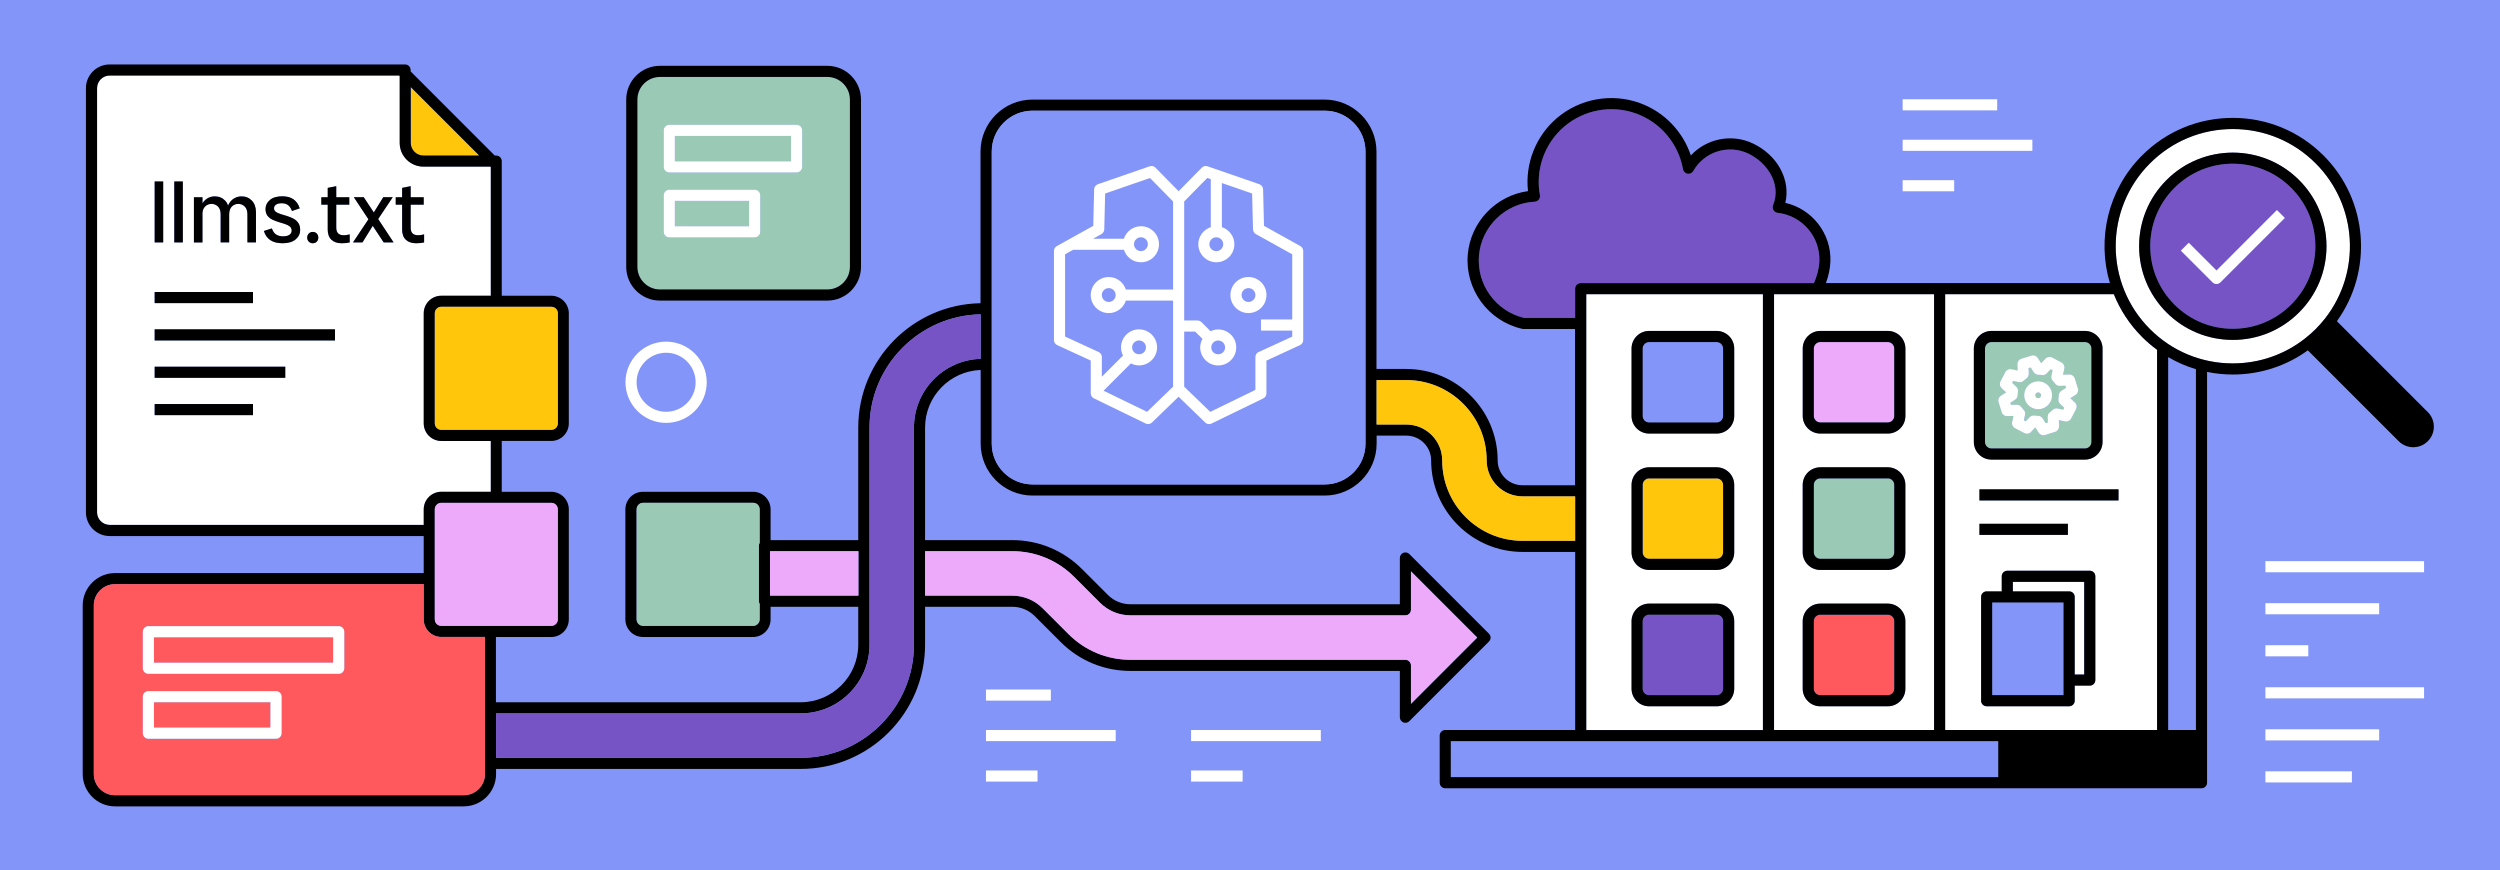 <?xml version="1.0" encoding="UTF-8"?>
<svg id="Layer_2" xmlns="http://www.w3.org/2000/svg" viewBox="0 0 675 235">
  <defs>
    <style>
      .cls-1 {
        fill: none;
      }

      .cls-2 {
        fill: #9ac9b5;
      }

      .cls-3 {
        fill: #7754c5;
      }

      .cls-4 {
        fill: #eeaafa;
      }

      .cls-5 {
        fill: #ff595e;
      }

      .cls-6 {
        fill: #fff;
      }

      .cls-7 {
        fill: #8395f8;
      }

      .cls-8 {
        fill: #ffc60b;
      }
    </style>
  </defs>
  <g id="Layer_3">
    <g>
      <rect class="cls-7" width="675" height="235"/>
      <g>
        <path class="cls-1" d="M585.41,197.1h7.49v-97.43c-2.62-.78-5.13-1.88-7.49-3.26v100.68Z"/>
        <path class="cls-1" d="M179.85,111.18c4.39,0,7.97-3.58,7.97-7.97s-3.57-7.97-7.97-7.97-7.97,3.58-7.97,7.97,3.57,7.97,7.97,7.97Z"/>
        <rect class="cls-2" x="182.21" y="54.23" width="20.05" height="6.86"/>
        <rect class="cls-2" x="182.21" y="36.7" width="31.37" height="6.86"/>
        <path class="cls-2" d="M178.19,78.16h45.17c3.37,0,6.11-2.74,6.11-6.11V26.88c0-3.37-2.74-6.11-6.11-6.11h-45.17c-3.37,0-6.11,2.74-6.11,6.11v45.17c0,3.37,2.74,6.11,6.11,6.11ZM179.21,35.2c0-.83.67-1.5,1.5-1.5h34.37c.83,0,1.5.67,1.5,1.5v9.86c0,.83-.67,1.5-1.5,1.5h-34.37c-.83,0-1.5-.67-1.5-1.5v-9.86ZM179.21,52.73c0-.83.67-1.5,1.5-1.5h23.05c.83,0,1.5.67,1.5,1.5v9.86c0,.83-.67,1.5-1.5,1.5h-23.05c-.83,0-1.5-.67-1.5-1.5v-9.86Z"/>
        <path d="M178.19,81.16h45.17c5.02,0,9.11-4.08,9.11-9.11V26.88c0-5.02-4.08-9.11-9.11-9.11h-45.17c-5.02,0-9.11,4.08-9.11,9.11v45.17c0,5.02,4.08,9.11,9.11,9.11ZM172.09,26.88c0-3.37,2.74-6.11,6.11-6.11h45.17c3.37,0,6.11,2.74,6.11,6.11v45.17c0,3.37-2.74,6.11-6.11,6.11h-45.17c-3.37,0-6.11-2.74-6.11-6.11V26.88Z"/>
        <path class="cls-3" d="M411.53,85.84h13.76v-7.9c0-.83.67-1.5,1.5-1.5h62.97c.86-1.96,1.4-4.01,1.47-5.93.25-6.6-4.7-12.33-11.27-13.04-.47-.05-.88-.32-1.12-.72-.24-.4-.28-.89-.11-1.33,2.34-5.86-1.68-11.56-6.66-13.94-5.4-2.58-11.94-.53-14.88,4.69-.31.55-.94.85-1.56.74-.62-.11-1.11-.59-1.22-1.22-1.22-6.9-6.08-12.67-12.68-15.05-6.6-2.38-14.02-1.03-19.36,3.51-5.35,4.54-7.87,11.64-6.59,18.54.08.43-.03.86-.3,1.2-.27.34-.67.55-1.1.57-7.91.39-14.38,6.64-15.06,14.53-.67,7.84,4.57,15.05,12.21,16.85Z"/>
        <path class="cls-6" d="M543.46,159.67h15.2c.83,0,1.5.67,1.5,1.5v20.95h2.57v-25.02h-19.27v2.57Z"/>
        <path class="cls-6" d="M525.2,197.1h57.22v-102.65c-1.42-1.04-2.78-2.2-4.05-3.47-3.4-3.4-5.94-7.34-7.63-11.54h-45.54v117.67ZM565.74,183.62c0,.83-.67,1.5-1.5,1.5h-4.07v4.07c0,.83-.67,1.5-1.5,1.5h-22.27c-.83,0-1.5-.67-1.5-1.5v-28.02c0-.83.67-1.5,1.5-1.5h4.07v-4.07c0-.83.67-1.5,1.5-1.5h22.27c.83,0,1.5.67,1.5,1.5v28.02ZM534.45,144.42v-3h23.88v3h-23.88ZM571.99,135.12h-37.55v-3h37.55v3ZM537.69,89.35h25.24c2.62,0,4.75,2.13,4.75,4.75v25.24c0,2.62-2.13,4.75-4.75,4.75h-25.24c-2.62,0-4.75-2.13-4.75-4.75v-25.24c0-2.62,2.13-4.75,4.75-4.75Z"/>
        <path class="cls-6" d="M475.99,79.44h-47.7v117.67h47.7v-117.67ZM468.24,185.94c0,2.62-2.13,4.75-4.75,4.75h-18.22c-2.62,0-4.75-2.13-4.75-4.75v-18.22c0-2.62,2.13-4.75,4.75-4.75h18.22c2.62,0,4.75,2.13,4.75,4.75v18.22ZM468.24,149.13c0,2.62-2.13,4.75-4.75,4.75h-18.22c-2.62,0-4.75-2.13-4.75-4.75v-18.22c0-2.62,2.13-4.75,4.75-4.75h18.22c2.62,0,4.75,2.13,4.75,4.75v18.22ZM468.24,112.32c0,2.62-2.13,4.75-4.75,4.75h-18.22c-2.62,0-4.75-2.13-4.75-4.75v-18.21c0-2.62,2.13-4.75,4.75-4.75h18.22c2.62,0,4.75,2.13,4.75,4.75v18.21Z"/>
        <path class="cls-6" d="M478.99,79.44v117.67h43.21v-117.67h-43.21ZM514.45,185.94c0,2.62-2.13,4.75-4.75,4.75h-18.22c-2.62,0-4.75-2.13-4.75-4.75v-18.22c0-2.62,2.13-4.75,4.75-4.75h18.22c2.62,0,4.75,2.13,4.75,4.75v18.22ZM514.45,149.13c0,2.62-2.13,4.75-4.75,4.75h-18.22c-2.62,0-4.75-2.13-4.75-4.75v-18.22c0-2.62,2.13-4.75,4.75-4.75h18.22c2.62,0,4.75,2.13,4.75,4.75v18.22ZM514.45,94.1v18.21c0,2.62-2.13,4.75-4.75,4.75h-18.22c-2.62,0-4.75-2.13-4.75-4.75v-18.21c0-2.62,2.13-4.75,4.75-4.75h18.22c2.62,0,4.75,2.13,4.75,4.75Z"/>
        <polygon class="cls-7" points="426.79 200.1 391.71 200.1 391.71 209.83 539.53 209.83 539.53 200.1 426.79 200.1"/>
        <rect class="cls-7" x="443.53" y="92.35" width="21.71" height="21.71" rx="1.75" ry="1.75"/>
        <path d="M463.49,89.35h-18.22c-2.62,0-4.75,2.13-4.75,4.75v18.21c0,2.62,2.13,4.75,4.75,4.75h18.22c2.62,0,4.75-2.13,4.75-4.75v-18.21c0-2.62-2.13-4.75-4.75-4.75ZM465.24,112.32c0,.96-.78,1.75-1.75,1.75h-18.22c-.96,0-1.75-.78-1.75-1.75v-18.21c0-.96.78-1.75,1.75-1.75h18.22c.96,0,1.75.78,1.75,1.75v18.21Z"/>
        <path class="cls-8" d="M445.28,129.17h18.22c.96,0,1.75.78,1.75,1.75v18.22c0,.96-.78,1.75-1.75,1.75h-18.22c-.96,0-1.75-.78-1.75-1.75v-18.22c0-.96.78-1.75,1.75-1.75Z"/>
        <path d="M463.49,126.17h-18.22c-2.62,0-4.75,2.13-4.75,4.75v18.22c0,2.62,2.13,4.75,4.75,4.75h18.22c2.62,0,4.75-2.13,4.75-4.75v-18.22c0-2.62-2.13-4.75-4.75-4.75ZM465.24,149.13c0,.96-.78,1.75-1.75,1.75h-18.22c-.96,0-1.75-.78-1.75-1.75v-18.22c0-.96.78-1.75,1.75-1.75h18.22c.96,0,1.75.78,1.75,1.75v18.22Z"/>
        <rect class="cls-3" x="443.53" y="165.98" width="21.71" height="21.71" rx="1.75" ry="1.75"/>
        <path d="M463.49,162.98h-18.22c-2.62,0-4.75,2.13-4.75,4.75v18.22c0,2.62,2.13,4.75,4.75,4.75h18.22c2.62,0,4.75-2.13,4.75-4.75v-18.22c0-2.62-2.13-4.75-4.75-4.75ZM465.24,185.94c0,.96-.78,1.75-1.75,1.75h-18.22c-.96,0-1.75-.78-1.75-1.75v-18.22c0-.96.78-1.75,1.75-1.75h18.22c.96,0,1.75.78,1.75,1.75v18.22Z"/>
        <rect class="cls-4" x="489.74" y="92.35" width="21.71" height="21.71" rx="1.75" ry="1.75"/>
        <path d="M486.74,94.1v18.21c0,2.62,2.13,4.75,4.75,4.75h18.22c2.62,0,4.75-2.13,4.75-4.75v-18.21c0-2.62-2.13-4.75-4.75-4.75h-18.22c-2.62,0-4.75,2.13-4.75,4.75ZM511.45,94.1v18.21c0,.96-.78,1.75-1.75,1.75h-18.22c-.96,0-1.75-.78-1.75-1.75v-18.21c0-.96.78-1.75,1.75-1.75h18.22c.96,0,1.75.78,1.75,1.75Z"/>
        <path class="cls-2" d="M491.49,129.17h18.22c.96,0,1.75.78,1.75,1.75v18.22c0,.96-.78,1.75-1.75,1.75h-18.22c-.96,0-1.75-.78-1.75-1.75v-18.22c0-.96.78-1.75,1.75-1.75Z"/>
        <path d="M509.7,126.17h-18.22c-2.62,0-4.75,2.13-4.75,4.75v18.22c0,2.62,2.13,4.75,4.75,4.75h18.22c2.62,0,4.75-2.13,4.75-4.75v-18.22c0-2.62-2.13-4.75-4.75-4.75ZM511.45,149.13c0,.96-.78,1.75-1.75,1.75h-18.22c-.96,0-1.75-.78-1.75-1.75v-18.22c0-.96.78-1.75,1.75-1.75h18.22c.96,0,1.75.78,1.75,1.75v18.22Z"/>
        <rect class="cls-5" x="489.74" y="165.98" width="21.71" height="21.71" rx="1.75" ry="1.75"/>
        <path d="M509.7,162.98h-18.22c-2.62,0-4.75,2.13-4.75,4.75v18.22c0,2.62,2.13,4.75,4.75,4.75h18.22c2.62,0,4.75-2.13,4.75-4.75v-18.22c0-2.62-2.13-4.75-4.75-4.75ZM511.45,185.94c0,.96-.78,1.75-1.75,1.75h-18.22c-.96,0-1.75-.78-1.75-1.75v-18.22c0-.96.78-1.75,1.75-1.75h18.22c.96,0,1.75.78,1.75,1.75v18.22Z"/>
        <path class="cls-2" d="M544.5,109.27c.53-.03.99.22,1.28.64.18.25.38.49.59.71.35.36.5.88.4,1.37l-.32,1.49.52.27,1.04-1.11c.29-.3.68-.47,1.09-.47.09,0,.17,0,.26.02.3.05.6.08.92.08.51,0,.98.26,1.25.69l.83,1.29.56-.17-.05-1.53c-.02-.5.22-.98.64-1.27.26-.18.5-.38.71-.59.36-.35.87-.5,1.37-.4l1.49.32.27-.52-1.11-1.04c-.37-.35-.54-.86-.45-1.35.05-.3.08-.61.08-.92,0-.51.26-.98.69-1.25l1.29-.83-.17-.56-1.53.05c-.52.03-.99-.22-1.28-.64-.18-.25-.38-.49-.59-.71-.35-.36-.5-.88-.4-1.37l.32-1.49-.52-.27-1.05,1.11c-.35.37-.85.53-1.35.45-.3-.05-.61-.08-.91-.08-.51,0-.98-.26-1.25-.69l-.83-1.29-.56.17.05,1.53c.02.5-.22.98-.64,1.27-.26.18-.5.38-.71.59-.36.35-.87.51-1.37.4l-1.49-.32-.27.52,1.11,1.04c.37.35.54.86.45,1.35-.05.3-.08.6-.08.92,0,.5-.26.98-.69,1.25l-1.29.83.17.56,1.53-.05ZM550.31,102.95c.08,0,.16,0,.24,0,2.08.13,3.66,1.92,3.53,4-.12,2-1.78,3.54-3.76,3.54-.08,0-.16,0-.23,0-2.08-.13-3.66-1.92-3.53-4,.12-2,1.78-3.54,3.76-3.54Z"/>
        <path class="cls-2" d="M537.69,121.09h25.24c.96,0,1.75-.78,1.75-1.75v-25.24c0-.96-.78-1.75-1.75-1.75h-25.24c-.96,0-1.75.78-1.75,1.75v25.24c0,.96.78,1.75,1.75,1.75ZM540.21,106.86l1.43-.92-1.24-1.16c-.49-.46-.61-1.19-.3-1.79l1.33-2.54c.31-.6.99-.91,1.65-.77l1.66.36-.05-1.7c-.02-.67.41-1.28,1.05-1.48l2.73-.85c.64-.2,1.34.06,1.71.62l.92,1.43,1.16-1.24c.46-.49,1.19-.62,1.79-.3l2.54,1.33c.6.31.91.99.77,1.65l-.36,1.66,1.7-.05c.68-.04,1.28.41,1.48,1.05l.85,2.73c.2.64-.05,1.34-.62,1.71l-1.43.92,1.24,1.16c.49.46.61,1.19.3,1.79l-1.33,2.54c-.31.6-.98.92-1.65.77l-1.66-.36.05,1.7c.02.67-.41,1.28-1.05,1.48l-2.73.85c-.15.05-.3.07-.45.07-.5,0-.98-.25-1.26-.69l-.92-1.43-1.16,1.24c-.46.49-1.2.62-1.79.3l-2.54-1.33c-.6-.31-.91-.99-.77-1.65l.36-1.66-1.7.05c-.66.05-1.28-.41-1.48-1.05l-.85-2.73c-.2-.64.05-1.34.62-1.71Z"/>
        <path class="cls-2" d="M550.27,107.49h.05c.41,0,.74-.32.77-.72.02-.26-.1-.45-.19-.56s-.27-.24-.53-.26h-.05c-.4,0-.74.32-.77.72-.02.26.1.45.19.56.1.11.27.24.53.26Z"/>
        <path d="M537.69,124.09h25.24c2.62,0,4.75-2.13,4.75-4.75v-25.24c0-2.62-2.13-4.75-4.75-4.75h-25.24c-2.62,0-4.75,2.13-4.75,4.75v25.24c0,2.62,2.13,4.75,4.75,4.75ZM535.95,94.1c0-.96.78-1.75,1.75-1.75h25.24c.96,0,1.75.78,1.75,1.75v25.24c0,.96-.78,1.75-1.75,1.75h-25.24c-.96,0-1.75-.78-1.75-1.75v-25.24Z"/>
        <polygon class="cls-7" points="557.16 183.62 557.16 162.67 541.96 162.67 537.89 162.67 537.89 187.69 557.16 187.69 557.16 183.62"/>
        <path d="M564.24,154.1h-22.27c-.83,0-1.5.67-1.5,1.5v4.07h-4.07c-.83,0-1.5.67-1.5,1.5v28.02c0,.83.67,1.5,1.5,1.5h22.27c.83,0,1.5-.67,1.5-1.5v-4.07h4.07c.83,0,1.5-.67,1.5-1.5v-28.02c0-.83-.67-1.5-1.5-1.5ZM537.89,162.67h19.27v25.02h-19.27v-25.02ZM562.74,182.12h-2.57v-20.95c0-.83-.67-1.5-1.5-1.5h-15.2v-2.57h19.27v25.02Z"/>
        <path class="cls-6" d="M540.45,111.3c.2.64.82,1.1,1.48,1.05l1.7-.05-.36,1.66c-.14.66.17,1.33.77,1.65l2.54,1.33c.6.32,1.33.19,1.79-.3l1.16-1.24.92,1.43c.28.44.76.69,1.26.69.15,0,.3-.02.45-.07l2.73-.85c.64-.2,1.07-.81,1.05-1.48l-.05-1.7,1.66.36c.66.15,1.33-.17,1.65-.77l1.33-2.54c.31-.6.19-1.33-.3-1.79l-1.24-1.16,1.43-.92c.57-.37.82-1.06.62-1.71l-.85-2.73c-.2-.64-.8-1.09-1.48-1.05l-1.7.05.36-1.66c.14-.66-.17-1.33-.77-1.65l-2.54-1.33c-.6-.31-1.33-.19-1.79.3l-1.16,1.24-.92-1.43c-.36-.56-1.06-.82-1.71-.62l-2.73.85c-.64.2-1.07.81-1.05,1.48l.05,1.7-1.66-.36c-.66-.14-1.33.17-1.65.77l-1.33,2.54c-.31.6-.19,1.33.3,1.79l1.24,1.16-1.43.92c-.57.37-.82,1.06-.62,1.71l.85,2.73ZM544.08,107.93c.43-.27.68-.74.69-1.25,0-.31.03-.62.08-.92.09-.5-.08-1.01-.45-1.35l-1.11-1.04.27-.52,1.49.32c.5.11,1.01-.04,1.37-.4.22-.21.46-.41.71-.59.41-.29.65-.77.64-1.27l-.05-1.53.56-.17.83,1.29c.27.43.75.68,1.25.69.31,0,.61.03.91.08.5.08,1.01-.08,1.35-.45l1.05-1.11.52.27-.32,1.49c-.11.49.04,1.01.4,1.37.21.22.41.46.59.71.29.42.76.67,1.28.64l1.53-.05.17.56-1.29.83c-.43.27-.68.75-.69,1.25,0,.31-.03.62-.08.92-.09.5.08,1.01.45,1.35l1.11,1.04-.27.52-1.49-.32c-.49-.11-1.01.04-1.37.4-.21.21-.45.41-.71.59-.41.29-.65.77-.64,1.27l.05,1.53-.56.17-.83-1.29c-.27-.42-.74-.68-1.25-.69-.31,0-.62-.03-.92-.08-.09-.01-.17-.02-.26-.02-.41,0-.81.17-1.09.47l-1.04,1.11-.52-.27.32-1.49c.11-.49-.04-1.01-.4-1.37-.21-.22-.41-.46-.59-.71-.29-.41-.75-.67-1.28-.64l-1.53.05-.17-.56,1.29-.83Z"/>
        <path class="cls-6" d="M550.08,110.49c.08,0,.16,0,.23,0,1.98,0,3.64-1.54,3.76-3.54.13-2.08-1.46-3.87-3.53-4-.08,0-.16,0-.24,0-1.98,0-3.64,1.54-3.76,3.54-.13,2.08,1.46,3.87,3.53,4ZM550.31,105.95h.05c.26.02.43.15.53.26s.21.3.19.56c-.02.41-.36.72-.77.72h-.05c-.26-.02-.43-.15-.53-.26-.1-.11-.21-.3-.19-.56.02-.41.36-.72.77-.72Z"/>
        <rect x="534.45" y="132.12" width="37.55" height="3"/>
        <rect x="534.45" y="141.42" width="23.88" height="3"/>
        <path class="cls-8" d="M129.39,41.99l-18.48-18.48v15.07c0,1.88,1.53,3.41,3.41,3.41h15.07Z"/>
        <path class="cls-6" d="M114.4,141.72v-4.2c0-2.62,2.13-4.75,4.75-4.75h13.36v-13.72h-13.36c-2.62,0-4.75-2.13-4.75-4.75v-29.71c0-2.62,2.13-4.75,4.75-4.75h13.36v-34.74l-.12-.12h-18.07c-3.53,0-6.41-2.87-6.41-6.41v-18.07l-.12-.12H29.61c-1.88,0-3.41,1.53-3.41,3.41v114.51c0,1.88,1.53,3.41,3.41,3.41h84.79ZM106.84,53.25h1.73v-2.53l2.3-.46v2.99h3.52v2h-3.52v6.21c0,.71.17,1.22.51,1.55.34.33.83.5,1.47.5.31,0,.59-.02.86-.07.27-.04.53-.1.79-.16v2.16c-.32.08-.65.13-.98.17-.33.04-.72.06-1.16.06-1.2,0-2.13-.32-2.8-.96-.67-.64-1-1.58-1-2.84v-6.63h-1.73v-2ZM95.54,53.25h2.67l2.72,4.12,2.55-4.12h2.55l-3.93,5.89,4.16,6.31h-2.67l-2.96-4.48-2.77,4.48h-2.55l4.17-6.24-3.94-5.96ZM86.75,53.25h1.73v-2.53l2.3-.46v2.99h3.52v2h-3.52v6.21c0,.71.17,1.22.51,1.55.34.33.83.5,1.47.5.31,0,.59-.02.86-.07.27-.04.53-.1.79-.16v2.16c-.32.08-.65.13-.98.17-.33.04-.72.06-1.16.06-1.2,0-2.13-.32-2.8-.96-.67-.64-1-1.58-1-2.84v-6.63h-1.73v-2ZM83.38,63.06c.28-.29.64-.44,1.07-.44s.81.15,1.08.44c.28.29.41.66.41,1.1s-.14.79-.41,1.08c-.28.29-.64.44-1.08.44s-.79-.15-1.07-.44c-.28-.29-.43-.65-.43-1.08s.14-.81.43-1.1ZM78.26,61.16c-.34-.27-.78-.49-1.31-.67-.54-.18-1.11-.35-1.71-.53-.61-.18-1.18-.4-1.71-.66-.54-.26-.97-.62-1.31-1.07-.34-.45-.51-1.05-.51-1.78,0-.95.39-1.76,1.17-2.43.78-.67,1.9-1,3.36-1,1.26,0,2.27.28,3.04.83.77.55,1.32,1.36,1.66,2.42l-2.09.71c-.28-.75-.64-1.29-1.09-1.61-.45-.32-1.02-.48-1.69-.48s-1.17.13-1.53.38c-.36.25-.54.58-.54.98s.17.74.51.98c.34.24.77.44,1.31.6.54.16,1.11.33,1.71.52.61.18,1.18.42,1.71.7.54.28.97.67,1.31,1.16.34.49.51,1.13.51,1.91,0,1-.41,1.84-1.23,2.53-.82.69-1.99,1.04-3.51,1.04-1.38,0-2.49-.28-3.31-.84-.83-.56-1.41-1.38-1.75-2.47l2.16-.69c.26.77.64,1.32,1.15,1.65.51.33,1.14.49,1.91.49.69,0,1.25-.13,1.67-.4.42-.27.63-.65.63-1.14s-.17-.85-.51-1.12ZM52.35,53.25h2.3v1.65c.33-.54.75-.98,1.25-1.3.62-.39,1.32-.59,2.08-.59,1.14,0,2.07.39,2.8,1.16.35.37.61.81.79,1.31.03-.07.05-.14.08-.2.36-.73.85-1.29,1.47-1.68.62-.39,1.32-.59,2.08-.59,1.14,0,2.07.39,2.8,1.16.73.78,1.09,1.83,1.09,3.16v8.1h-2.3v-7.57c0-.94-.24-1.64-.73-2.12-.48-.47-1.06-.71-1.74-.71s-1.25.24-1.74.71c-.48.48-.72,1.18-.72,2.12v7.57h-2.3v-7.57c0-.94-.24-1.64-.72-2.12-.48-.47-1.06-.71-1.74-.71s-1.25.24-1.74.71c-.48.48-.73,1.18-.73,2.12v7.57h-2.3v-12.2ZM47.06,49h2.3v16.45h-2.3v-16.45ZM41.76,49h2.3v16.45h-2.3v-16.45ZM41.76,78.84h26.55v3h-26.55v-3ZM41.76,88.92h48.69v3h-48.69v-3ZM41.76,99.01h35.26v3h-35.26v-3ZM41.76,109.09h26.55v3h-26.55v-3Z"/>
        <rect x="41.76" y="49" width="2.3" height="16.45"/>
        <rect x="47.06" y="49" width="2.3" height="16.45"/>
        <path d="M54.65,57.88c0-.94.24-1.64.73-2.12.48-.47,1.06-.71,1.74-.71s1.25.24,1.74.71c.48.48.72,1.18.72,2.12v7.57h2.3v-7.57c0-.94.24-1.64.72-2.12.48-.47,1.06-.71,1.74-.71s1.25.24,1.74.71c.48.48.73,1.18.73,2.12v7.57h2.3v-8.1c0-1.33-.36-2.39-1.09-3.16-.73-.77-1.66-1.16-2.8-1.16-.77,0-1.46.2-2.08.59-.62.39-1.11.95-1.47,1.68-.03.07-.06.14-.08.2-.18-.5-.44-.94-.79-1.31-.73-.77-1.66-1.16-2.8-1.16-.77,0-1.46.2-2.08.59-.51.32-.92.75-1.25,1.3v-1.65h-2.3v12.2h2.3v-7.57Z"/>
        <path d="M78.13,63.41c-.42.27-.98.4-1.67.4-.77,0-1.4-.16-1.91-.49-.51-.33-.89-.88-1.15-1.65l-2.16.69c.34,1.09.92,1.91,1.75,2.47.83.56,1.93.84,3.31.84,1.52,0,2.69-.34,3.51-1.04.82-.69,1.23-1.53,1.23-2.53,0-.78-.17-1.42-.51-1.91-.34-.49-.77-.88-1.31-1.16-.54-.28-1.11-.52-1.71-.7-.61-.18-1.18-.36-1.71-.52-.54-.16-.97-.36-1.31-.6-.34-.24-.51-.56-.51-.98s.18-.72.54-.98c.36-.25.87-.38,1.53-.38s1.24.16,1.69.48c.45.32.82.86,1.09,1.61l2.09-.71c-.34-1.06-.89-1.86-1.66-2.42-.77-.55-1.78-.83-3.04-.83-1.46,0-2.58.33-3.36,1-.78.67-1.17,1.48-1.17,2.43,0,.74.17,1.33.51,1.78.34.45.77.81,1.31,1.07.54.26,1.11.48,1.71.66.61.18,1.18.35,1.71.53.54.18.97.4,1.31.67.34.27.51.64.51,1.12s-.21.87-.63,1.14Z"/>
        <path d="M84.45,65.68c.44,0,.81-.15,1.08-.44.28-.29.41-.65.41-1.08s-.14-.81-.41-1.1c-.28-.29-.64-.44-1.08-.44s-.79.15-1.07.44c-.28.29-.43.66-.43,1.1s.14.79.43,1.08c.28.29.64.44,1.07.44Z"/>
        <path d="M88.48,61.88c0,1.26.33,2.21,1,2.84.67.64,1.6.96,2.8.96.44,0,.83-.02,1.16-.06.33-.04.66-.1.98-.17v-2.16c-.26.06-.53.12-.79.16-.27.05-.56.07-.86.07-.64,0-1.14-.17-1.47-.5-.34-.33-.51-.85-.51-1.55v-6.21h3.52v-2h-3.52v-2.99l-2.3.46v2.53h-1.73v2h1.73v6.63Z"/>
        <polygon points="97.87 65.45 100.64 60.97 103.6 65.45 106.27 65.45 102.1 59.14 106.04 53.25 103.48 53.25 100.93 57.37 98.21 53.25 95.54 53.25 99.48 59.21 95.31 65.45 97.87 65.45"/>
        <path d="M108.57,61.88c0,1.26.33,2.21,1,2.84.67.64,1.6.96,2.8.96.44,0,.83-.02,1.16-.06.33-.04.66-.1.98-.17v-2.16c-.26.06-.53.12-.79.16-.27.05-.56.07-.86.07-.64,0-1.14-.17-1.47-.5-.34-.33-.51-.85-.51-1.55v-6.21h3.52v-2h-3.52v-2.99l-2.3.46v2.53h-1.73v2h1.73v6.63Z"/>
        <rect x="41.76" y="88.92" width="48.69" height="3"/>
        <rect x="41.76" y="78.84" width="26.55" height="3"/>
        <rect x="41.76" y="109.09" width="26.55" height="3"/>
        <rect x="41.76" y="99.01" width="35.26" height="3"/>
        <path class="cls-6" d="M602.86,98.12c7.14,0,13.91-2.35,19.44-6.68,0,0,.01-.01.02-.02.52-.41,1.01-.81,1.48-1.22.02-.02.05-.04.07-.06.48-.42.93-.84,1.37-1.28.44-.44.86-.89,1.28-1.37.03-.03.05-.06.08-.09.4-.46.8-.94,1.2-1.44,9.7-12.41,8.86-30.43-2.56-41.85-5.98-5.98-13.92-9.27-22.37-9.27s-16.4,3.29-22.37,9.27c-12.34,12.34-12.34,32.41,0,44.75,5.98,5.98,13.92,9.27,22.37,9.27ZM584.97,84.37c-4.78-4.78-7.41-11.13-7.41-17.88s2.63-13.11,7.41-17.88c9.86-9.86,25.91-9.86,35.77,0,4.78,4.78,7.41,11.13,7.41,17.88s-2.63,13.11-7.41,17.88c-4.78,4.78-11.13,7.41-17.88,7.41s-13.11-2.63-17.88-7.41Z"/>
        <path class="cls-3" d="M587.1,82.24c4.21,4.21,9.81,6.53,15.76,6.53s11.55-2.32,15.76-6.53c4.21-4.21,6.53-9.81,6.53-15.76s-2.32-11.55-6.53-15.76c-4.35-4.35-10.05-6.52-15.76-6.52s-11.42,2.17-15.76,6.52c-4.21,4.21-6.53,9.81-6.53,15.76s2.32,11.55,6.53,15.76ZM590.95,65.55l7.49,7.49,16.31-16.32,2.12,2.12-17.38,17.38c-.28.28-.66.44-1.06.44s-.78-.16-1.06-.44l-8.55-8.55,2.12-2.12Z"/>
        <path d="M602.86,91.77c6.76,0,13.11-2.63,17.88-7.41,4.78-4.78,7.41-11.13,7.41-17.88s-2.63-13.11-7.41-17.88c-9.86-9.86-25.91-9.86-35.77,0-4.78,4.78-7.41,11.13-7.41,17.88s2.63,13.11,7.41,17.88c4.78,4.78,11.13,7.41,17.88,7.41ZM580.57,66.48c0-5.96,2.32-11.55,6.53-15.76,4.35-4.35,10.05-6.52,15.76-6.52s11.42,2.17,15.76,6.52c4.21,4.21,6.53,9.81,6.53,15.76s-2.32,11.55-6.53,15.76c-4.21,4.21-9.81,6.53-15.76,6.53s-11.55-2.32-15.76-6.53c-4.21-4.21-6.53-9.81-6.53-15.76Z"/>
        <path class="cls-6" d="M598.45,76.67c.4,0,.78-.16,1.06-.44l17.38-17.38-2.12-2.12-16.31,16.32-7.49-7.49-2.12,2.12,8.55,8.55c.28.28.66.44,1.06.44Z"/>
        <path d="M655.5,111.26l-24.54-24.54c9.76-13.53,8.56-32.57-3.61-44.74-6.54-6.54-15.24-10.15-24.5-10.15s-17.95,3.6-24.5,10.15c-9.31,9.31-12.2,22.64-8.68,34.45h-76.67c.71-1.93,1.14-3.92,1.21-5.82.28-7.56-4.94-14.2-12.17-15.84,1.46-6.18-2.04-12.82-8.7-16.01-5.79-2.77-12.61-1.32-16.81,3.21-2.17-6.52-7.24-11.8-13.81-14.16-7.6-2.74-16.16-1.19-22.32,4.04-5.74,4.88-8.66,12.33-7.84,19.75-8.64,1.2-15.5,8.29-16.26,17.12-.8,9.38,5.52,18,14.7,20.07.11.02.22.04.33.04h13.93v42.19h-14.19c-3.7,0-6.7-3.01-6.7-6.7,0-13.62-11.08-24.7-24.7-24.7h-8.02v-58.71c0-7.73-6.29-14.02-14.02-14.02h-78.87c-7.73,0-14.02,6.29-14.02,14.02v40.96c-18.25.3-33.01,15.23-33.01,33.56v30.4h-23.67v-8.3c0-2.62-2.13-4.75-4.75-4.75h-29.71c-2.62,0-4.75,2.13-4.75,4.75v29.71c0,2.62,2.13,4.75,4.75,4.75h29.71c2.62,0,4.75-2.13,4.75-4.75v-3.41h23.67v10.21c0,8.59-6.99,15.57-15.57,15.57h-82.26v-17.62h14.93c2.62,0,4.75-2.13,4.75-4.75v-29.71c0-2.62-2.13-4.75-4.75-4.75h-13.36v-13.72h13.36c2.62,0,4.75-2.13,4.75-4.75v-29.71c0-2.62-2.13-4.75-4.75-4.75h-13.36v-36.35c0-.83-.67-1.5-1.5-1.5h-.38l-22.72-22.72v-.38c0-.83-.67-1.5-1.5-1.5H29.61c-3.53,0-6.41,2.87-6.41,6.41v114.51c0,3.53,2.87,6.41,6.41,6.41h84.79v10H31.06c-4.81,0-8.73,3.92-8.73,8.73v45.53c0,4.81,3.92,8.73,8.73,8.73h94.15c4.81,0,8.73-3.92,8.73-8.73v-1.38h82.26c18.51,0,33.57-15.06,33.57-33.57v-10.21h23.52c2.31,0,4.48.9,6.11,2.53l6.99,6.99c5.03,5.03,11.72,7.8,18.84,7.8h72.73v12.5c0,.61.37,1.15.93,1.39.19.08.38.11.57.11.39,0,.77-.15,1.06-.44l21.5-21.5c.59-.59.59-1.54,0-2.12l-21.5-21.5c-.43-.43-1.07-.56-1.63-.33-.56.23-.93.78-.93,1.39v12.5h-72.73c-2.31,0-4.48-.9-6.11-2.53l-6.99-6.99c-5.03-5.03-11.72-7.8-18.84-7.8h-23.52v-30.4c0-8.39,6.68-15.24,15.01-15.54v19.89c0,7.73,6.29,14.02,14.02,14.02h78.87c7.73,0,14.02-6.29,14.02-14.02v-2.16h8.02c3.7,0,6.7,3.01,6.7,6.7,0,13.62,11.08,24.7,24.7,24.7h14.19v48.08h-35.08c-.83,0-1.5.67-1.5,1.5v12.73c0,.83.67,1.5,1.5,1.5h204.19c.83,0,1.5-.67,1.5-1.5v-110.91c2.27.46,4.59.7,6.96.7,7.37,0,14.39-2.29,20.25-6.53l24.53,24.53c1.05,1.05,2.45,1.63,3.93,1.63s2.88-.58,3.93-1.63c1.05-1.05,1.63-2.44,1.63-3.93s-.58-2.88-1.63-3.93ZM391.71,209.83v-9.73h147.82v9.73h-147.82ZM278.79,130.79c-6.08,0-11.02-4.94-11.02-11.02V40.91c0-6.08,4.94-11.02,11.02-11.02h78.87c6.08,0,11.02,4.94,11.02,11.02v78.87c0,6.08-4.94,11.02-11.02,11.02h-78.87ZM246.77,115.43v58.61c0,16.86-13.71,30.57-30.57,30.57h-82.26v-12h82.26c10.24,0,18.57-8.33,18.57-18.57v-58.61c0-16.67,13.41-30.25,30.01-30.56v12.01c-9.98.3-18.01,8.49-18.01,18.54ZM290.01,155.75l6.99,6.99c2.2,2.2,5.12,3.41,8.23,3.41h74.23c.83,0,1.5-.67,1.5-1.5v-10.38l17.88,17.88-17.88,17.88v-10.38c0-.83-.67-1.5-1.5-1.5h-74.23c-6.31,0-12.25-2.46-16.72-6.92l-6.99-6.99c-2.2-2.2-5.12-3.41-8.23-3.41h-23.52v-12h23.52c6.31,0,12.25,2.46,16.72,6.92ZM25.33,208.98v-45.53c0-3.16,2.57-5.73,5.73-5.73h83.34v9.51c0,2.62,2.13,4.75,4.75,4.75h11.79v37c0,3.16-2.57,5.73-5.73,5.73H31.06c-3.16,0-5.73-2.57-5.73-5.73ZM26.21,138.31V23.8c0-1.88,1.53-3.41,3.41-3.41h78.18l.12.12v18.07c0,3.53,2.87,6.41,6.41,6.41h18.07l.12.12v34.74h-13.36c-2.62,0-4.75,2.13-4.75,4.75v29.71c0,2.62,2.13,4.75,4.75,4.75h13.36v13.72h-13.36c-2.62,0-4.75,2.13-4.75,4.75v4.2H29.61c-1.88,0-3.41-1.53-3.41-3.41ZM110.91,38.58v-15.07l18.48,18.48h-15.07c-1.88,0-3.41-1.53-3.41-3.41ZM150.61,84.59v29.71c0,.96-.78,1.75-1.75,1.75h-29.71c-.96,0-1.75-.78-1.75-1.75v-29.71c0-.96.78-1.75,1.75-1.75h29.71c.96,0,1.75.78,1.75,1.75ZM117.4,137.52c0-.96.78-1.75,1.75-1.75h29.71c.96,0,1.75.78,1.75,1.75v29.71c0,.96-.78,1.75-1.75,1.75h-29.71c-.96,0-1.75-.78-1.75-1.75v-29.71ZM171.89,167.23v-29.71c0-.96.78-1.75,1.75-1.75h29.71c.96,0,1.75.78,1.75,1.75v9.07c-.12.22-.2.47-.2.74v15c0,.27.08.52.2.74v4.18c0,.96-.78,1.75-1.75,1.75h-29.71c-.96,0-1.75-.78-1.75-1.75ZM207.9,148.82h23.87v12h-23.87v-12ZM371.68,102.62h8.02c11.97,0,21.7,9.74,21.7,21.7,0,5.35,4.35,9.7,9.7,9.7h14.19v12h-14.19c-11.97,0-21.7-9.74-21.7-21.7,0-5.35-4.35-9.7-9.7-9.7h-8.02v-12ZM428.29,147.52v-68.08h47.7v117.67h-47.7v-49.58ZM399.32,68.99c.68-7.89,7.15-14.14,15.06-14.53.43-.02.83-.23,1.1-.57.27-.34.38-.78.3-1.2-1.28-6.89,1.25-14,6.59-18.54,5.35-4.54,12.76-5.89,19.36-3.51,6.6,2.38,11.45,8.14,12.68,15.05.11.62.6,1.11,1.22,1.22.62.11,1.25-.19,1.56-.74,2.94-5.22,9.47-7.28,14.88-4.69,4.97,2.38,9,8.08,6.66,13.94-.17.44-.13.93.11,1.33.24.4.66.67,1.12.72,6.57.71,11.52,6.44,11.27,13.04-.07,1.92-.61,3.97-1.47,5.93h-62.97c-.83,0-1.5.67-1.5,1.5v7.9h-13.76c-7.64-1.8-12.88-9.01-12.21-16.85ZM578.36,90.98c1.27,1.27,2.63,2.43,4.05,3.47v102.65h-57.22v-117.67h45.54c1.69,4.2,4.23,8.14,7.63,11.54ZM522.2,197.1h-43.21v-117.67h43.21v117.67ZM580.49,88.86c-12.34-12.34-12.34-32.41,0-44.75,5.98-5.98,13.92-9.27,22.37-9.27s16.4,3.29,22.37,9.27c11.41,11.41,12.26,29.44,2.56,41.85-.4.5-.79.98-1.2,1.44-.03.03-.05.06-.08.09-.42.47-.84.93-1.28,1.37-.44.44-.89.86-1.37,1.28-.02.02-.05.04-.07.06-.47.41-.96.82-1.48,1.22,0,0-.01.01-.02.02-5.53,4.33-12.3,6.68-19.44,6.68-8.45,0-16.4-3.29-22.37-9.27ZM592.9,197.1h-7.49v-100.68c2.36,1.38,4.87,2.48,7.49,3.26v97.43Z"/>
        <path class="cls-8" d="M119.15,82.84h29.72c.96,0,1.75.78,1.75,1.75v29.71c0,.96-.78,1.75-1.75,1.75h-29.72c-.96,0-1.75-.78-1.75-1.75v-29.72c0-.96.78-1.75,1.75-1.75Z"/>
        <path class="cls-2" d="M205.1,167.23v-4.18c-.12-.22-.2-.47-.2-.74v-15c0-.27.08-.52.2-.74v-9.07c0-.96-.78-1.75-1.75-1.75h-29.71c-.96,0-1.75.78-1.75,1.75v29.71c0,.96.78,1.75,1.75,1.75h29.71c.96,0,1.75-.78,1.75-1.75Z"/>
        <path class="cls-4" d="M249.77,160.82h23.52c3.11,0,6.03,1.21,8.23,3.41l6.99,6.99c4.47,4.46,10.4,6.92,16.72,6.92h74.23c.83,0,1.5.67,1.5,1.5v10.38l17.88-17.88-17.88-17.88v10.38c0,.83-.67,1.5-1.5,1.5h-74.23c-3.11,0-6.03-1.21-8.23-3.41l-6.99-6.99c-4.47-4.46-10.4-6.92-16.72-6.92h-23.52v12Z"/>
        <rect class="cls-4" x="207.9" y="148.82" width="23.87" height="12"/>
        <path class="cls-3" d="M264.78,84.87c-16.6.3-30.01,13.89-30.01,30.56v58.61c0,10.24-8.33,18.57-18.57,18.57h-82.26v12h82.26c16.86,0,30.57-13.71,30.57-30.57v-58.61c0-10.05,8.03-18.24,18.01-18.54v-12.01Z"/>
        <path class="cls-8" d="M389.4,124.32c0,11.97,9.74,21.7,21.7,21.7h14.19v-12h-14.19c-5.35,0-9.7-4.35-9.7-9.7,0-11.97-9.74-21.7-21.7-21.7h-8.02v12h8.02c5.35,0,9.7,4.35,9.7,9.7Z"/>
        <path class="cls-5" d="M130.94,208.98v-37h-11.79c-2.62,0-4.75-2.13-4.75-4.75v-9.51H31.06c-3.16,0-5.73,2.57-5.73,5.73v45.53c0,3.16,2.57,5.73,5.73,5.73h94.15c3.16,0,5.73-2.57,5.73-5.73ZM76.03,197.95c0,.83-.67,1.5-1.5,1.5h-34.46c-.83,0-1.5-.67-1.5-1.5v-9.86c0-.83.67-1.5,1.5-1.5h34.46c.83,0,1.5.67,1.5,1.5v9.86ZM92.95,180.43c0,.83-.67,1.5-1.5,1.5h-51.38c-.83,0-1.5-.67-1.5-1.5v-9.86c0-.83.67-1.5,1.5-1.5h51.38c.83,0,1.5.67,1.5,1.5v9.86Z"/>
        <rect class="cls-5" x="41.57" y="172.07" width="48.38" height="6.86"/>
        <path class="cls-6" d="M91.45,169.07h-51.38c-.83,0-1.5.67-1.5,1.5v9.86c0,.83.67,1.5,1.5,1.5h51.38c.83,0,1.5-.67,1.5-1.5v-9.86c0-.83-.67-1.5-1.5-1.5ZM89.95,178.93h-48.38v-6.86h48.38v6.86Z"/>
        <rect class="cls-5" x="41.57" y="189.6" width="31.46" height="6.86"/>
        <path class="cls-6" d="M74.53,186.6h-34.46c-.83,0-1.5.67-1.5,1.5v9.86c0,.83.67,1.5,1.5,1.5h34.46c.83,0,1.5-.67,1.5-1.5v-9.86c0-.83-.67-1.5-1.5-1.5ZM73.03,196.45h-31.46v-6.86h31.46v6.86Z"/>
        <rect class="cls-6" x="611.66" y="151.51" width="42.84" height="3"/>
        <rect class="cls-6" x="611.66" y="208.26" width="23.35" height="3"/>
        <rect class="cls-6" x="611.66" y="196.91" width="30.71" height="3"/>
        <rect class="cls-6" x="611.66" y="185.56" width="42.84" height="3"/>
        <rect class="cls-6" x="611.66" y="174.21" width="11.58" height="3"/>
        <rect class="cls-6" x="611.66" y="162.86" width="30.71" height="3"/>
        <rect class="cls-6" x="321.59" y="208.03" width="13.92" height="3"/>
        <rect class="cls-6" x="321.59" y="197.1" width="35.03" height="3"/>
        <rect class="cls-6" x="266.21" y="186.17" width="17.52" height="3"/>
        <rect class="cls-6" x="266.21" y="208.03" width="13.92" height="3"/>
        <rect class="cls-6" x="266.21" y="197.1" width="35.03" height="3"/>
        <path class="cls-6" d="M180.71,46.56h34.37c.83,0,1.5-.67,1.5-1.5v-9.86c0-.83-.67-1.5-1.5-1.5h-34.37c-.83,0-1.5.67-1.5,1.5v9.86c0,.83.67,1.5,1.5,1.5ZM182.21,36.7h31.37v6.86h-31.37v-6.86Z"/>
        <path class="cls-6" d="M180.71,64.09h23.05c.83,0,1.5-.67,1.5-1.5v-9.86c0-.83-.67-1.5-1.5-1.5h-23.05c-.83,0-1.5.67-1.5,1.5v9.86c0,.83.67,1.5,1.5,1.5ZM182.21,54.23h20.05v6.86h-20.05v-6.86Z"/>
        <path class="cls-6" d="M179.85,114.18c6.05,0,10.97-4.92,10.97-10.97s-4.92-10.97-10.97-10.97-10.97,4.92-10.97,10.97,4.92,10.97,10.97,10.97ZM179.85,95.24c4.39,0,7.97,3.58,7.97,7.97s-3.57,7.97-7.97,7.97-7.97-3.58-7.97-7.97,3.57-7.97,7.97-7.97Z"/>
        <rect class="cls-6" x="513.71" y="26.8" width="25.53" height="3"/>
        <rect class="cls-6" x="513.71" y="48.65" width="13.92" height="3"/>
        <rect class="cls-6" x="513.71" y="37.73" width="35.03" height="3"/>
        <path class="cls-4" d="M119.15,135.77h29.71c.96,0,1.75.78,1.75,1.75v29.71c0,.96-.78,1.75-1.75,1.75h-29.72c-.96,0-1.75-.78-1.75-1.75v-29.71c0-.96.78-1.75,1.75-1.75Z"/>
        <path class="cls-7" d="M327.59,95.11c.71.71,1.93.71,2.64,0,.73-.73.73-1.91,0-2.64-.36-.36-.84-.55-1.32-.55s-.96.18-1.32.55c-.35.35-.55.82-.55,1.32s.19.97.55,1.32Z"/>
        <path class="cls-7" d="M368.68,119.77V40.91c0-6.08-4.94-11.02-11.02-11.02h-78.87c-6.08,0-11.02,4.94-11.02,11.02v78.87c0,6.08,4.94,11.02,11.02,11.02h78.87c6.08,0,11.02-4.94,11.02-11.02ZM351.89,91.82c0,.59-.34,1.12-.87,1.36l-9.06,4.17v8.85c0,.57-.33,1.1-.84,1.35l-13.99,6.8c-.21.1-.43.15-.66.15-.38,0-.76-.15-1.04-.42l-7.19-6.97-7.19,6.96c-.29.28-.66.42-1.04.42-.22,0-.45-.05-.66-.15l-13.99-6.8c-.52-.25-.84-.77-.84-1.35v-8.85l-9.06-4.17c-.53-.25-.87-.78-.87-1.36v-24.06c0-.54.3-1.05.77-1.31l9.84-5.47.24-9.86c.02-.63.42-1.18,1.01-1.38l13.99-4.84c.55-.19,1.15-.05,1.56.37l6.25,6.36,6.25-6.36c.41-.41,1.01-.55,1.56-.37l13.99,4.84c.59.21.99.76,1.01,1.38l.24,9.86,9.84,5.47c.48.26.77.77.77,1.31v24.06Z"/>
        <path class="cls-7" d="M340.45,89.24v-3h8.44v-17.6l-9.82-5.46c-.46-.26-.76-.74-.77-1.28l-.24-9.68-8.16-2.82v11.91c1.95.64,3.37,2.45,3.37,4.61,0,2.68-2.18,4.87-4.87,4.87s-4.87-2.18-4.87-4.87c0-2.16,1.42-3.97,3.37-4.61v-12.95l-.95-.33-6.23,6.34v32.14h3.6c.4,0,.78.16,1.06.44l2.45,2.45c1.81-.86,4.03-.56,5.52.94,1.9,1.9,1.9,4.98,0,6.88-.92.92-2.14,1.43-3.44,1.43s-2.52-.51-3.44-1.43c-.92-.92-1.43-2.14-1.43-3.44,0-.82.22-1.61.61-2.31l-1.95-1.95h-2.98v14.86l7.03,6.8,12.2-5.93v-8.87c0-.59.34-1.12.87-1.36l9.06-4.17v-1.62h-8.44ZM337.09,84.53c-2.68,0-4.87-2.18-4.87-4.87s2.18-4.87,4.87-4.87,4.87,2.18,4.87,4.87-2.18,4.87-4.87,4.87Z"/>
        <path class="cls-7" d="M308.86,95.11c.35-.35.55-.82.55-1.32s-.19-.97-.55-1.32c-.36-.36-.84-.55-1.32-.55s-.96.18-1.32.55c-.35.35-.55.82-.55,1.32s.19.97.55,1.32c.71.71,1.94.71,2.64,0Z"/>
        <path class="cls-7" d="M309.92,65.93c0-1.03-.84-1.87-1.87-1.87s-1.87.84-1.87,1.87.84,1.87,1.87,1.87,1.87-.84,1.87-1.87Z"/>
        <path class="cls-7" d="M316.73,81.16h-12.75c-.64,1.95-2.45,3.37-4.61,3.37-2.68,0-4.87-2.18-4.87-4.87s2.18-4.87,4.87-4.87c2.16,0,3.97,1.42,4.61,3.37h12.75v-23.77l-6.23-6.34-12.11,4.19-.24,9.68c-.01.53-.31,1.02-.77,1.28l-2.23,1.24h8.3c.64-1.95,2.45-3.37,4.61-3.37,2.68,0,4.87,2.18,4.87,4.87s-2.18,4.87-4.87,4.87c-2.16,0-3.97-1.42-4.61-3.37h-13.7l-2.18,1.21v22.21l9.06,4.17c.53.25.87.78.87,1.36v5.31l5.72-5.72c-.34-.68-.55-1.42-.55-2.2,0-1.3.51-2.52,1.43-3.44,1.9-1.9,4.98-1.9,6.88,0,.92.92,1.43,2.14,1.43,3.44s-.51,2.52-1.43,3.44c-.92.92-2.14,1.43-3.44,1.43-.78,0-1.52-.2-2.2-.55l-7.38,7.38,11.74,5.7,7.03-6.8v-23.23Z"/>
        <path class="cls-7" d="M328.4,67.8c1.03,0,1.87-.84,1.87-1.87s-.84-1.87-1.87-1.87-1.87.84-1.87,1.87.84,1.87,1.87,1.87Z"/>
        <path class="cls-7" d="M337.09,77.8c-1.03,0-1.87.84-1.87,1.87s.84,1.87,1.87,1.87,1.87-.84,1.87-1.87-.84-1.87-1.87-1.87Z"/>
        <path class="cls-7" d="M297.5,79.66c0,1.03.84,1.87,1.87,1.87s1.87-.84,1.87-1.87-.84-1.87-1.87-1.87-1.87.84-1.87,1.87Z"/>
        <path class="cls-6" d="M351.12,66.45l-9.84-5.47-.24-9.86c-.02-.63-.42-1.18-1.01-1.38l-13.99-4.84c-.55-.19-1.15-.05-1.56.37l-6.25,6.36-6.25-6.36c-.41-.41-1.01-.56-1.56-.37l-13.99,4.84c-.59.21-.99.76-1.01,1.38l-.24,9.86-9.84,5.47c-.48.26-.77.77-.77,1.31v24.06c0,.59.34,1.12.87,1.36l9.06,4.17v8.85c0,.57.33,1.1.84,1.35l13.99,6.8c.21.1.43.15.66.15.38,0,.76-.15,1.04-.42l7.19-6.96,7.19,6.97c.29.28.66.42,1.04.42.22,0,.45-.05.66-.15l13.99-6.8c.52-.25.84-.77.84-1.35v-8.85l9.06-4.17c.53-.25.87-.78.87-1.36v-24.06c0-.54-.3-1.05-.77-1.31ZM328.4,64.07c1.03,0,1.87.84,1.87,1.87s-.84,1.87-1.87,1.87-1.87-.84-1.87-1.87.84-1.87,1.87-1.87ZM309.7,111.19l-11.74-5.7,7.38-7.38c.68.34,1.42.55,2.2.55,1.3,0,2.52-.51,3.44-1.43.92-.92,1.43-2.14,1.43-3.44s-.51-2.52-1.43-3.44c-1.9-1.9-4.98-1.9-6.88,0-.92.92-1.43,2.14-1.43,3.44,0,.78.2,1.52.55,2.2l-5.72,5.72v-5.31c0-.59-.34-1.12-.87-1.36l-9.06-4.17v-22.21l2.18-1.21h13.7c.64,1.95,2.45,3.37,4.61,3.37,2.68,0,4.87-2.18,4.87-4.87s-2.18-4.87-4.87-4.87c-2.16,0-3.97,1.42-4.61,3.37h-8.3l2.23-1.24c.46-.26.76-.74.77-1.28l.24-9.68,12.11-4.19,6.23,6.34v23.77h-12.75c-.64-1.95-2.45-3.37-4.61-3.37-2.68,0-4.87,2.18-4.87,4.87s2.18,4.87,4.87,4.87c2.16,0,3.97-1.42,4.61-3.37h12.75v23.23l-7.03,6.8ZM305.67,93.79c0-.5.19-.97.55-1.32.36-.36.84-.55,1.32-.55s.96.18,1.32.55c.35.35.55.82.55,1.32s-.19.97-.55,1.32c-.7.71-1.93.71-2.64,0-.35-.35-.55-.82-.55-1.32ZM306.18,65.93c0-1.03.84-1.87,1.87-1.87s1.87.84,1.87,1.87-.84,1.87-1.87,1.87-1.87-.84-1.87-1.87ZM301.23,79.66c0,1.03-.84,1.87-1.87,1.87s-1.87-.84-1.87-1.87.84-1.87,1.87-1.87,1.87.84,1.87,1.87ZM339.83,95.04c-.53.25-.87.78-.87,1.36v8.87l-12.2,5.93-7.03-6.8v-14.86h2.98l1.95,1.95c-.38.7-.61,1.49-.61,2.31,0,1.3.51,2.52,1.43,3.44.92.92,2.14,1.43,3.44,1.43s2.52-.51,3.44-1.43c1.9-1.9,1.9-4.98,0-6.88-1.49-1.49-3.72-1.79-5.52-.94l-2.45-2.45c-.28-.28-.66-.44-1.06-.44h-3.6v-32.14l6.23-6.34.95.33v12.95c-1.95.64-3.37,2.45-3.37,4.61,0,2.68,2.18,4.87,4.87,4.87s4.87-2.18,4.87-4.87c0-2.16-1.42-3.97-3.37-4.61v-11.91l8.16,2.82.24,9.68c.01.53.31,1.02.77,1.28l9.82,5.46v17.6h-8.44v3h8.44v1.62l-9.06,4.17ZM328.91,91.93c.48,0,.96.18,1.32.55.73.73.73,1.91,0,2.64-.71.71-1.93.71-2.64,0-.35-.35-.55-.82-.55-1.32s.19-.97.55-1.32c.36-.36.84-.55,1.32-.55Z"/>
        <path class="cls-6" d="M341.95,79.66c0-2.68-2.18-4.87-4.87-4.87s-4.87,2.18-4.87,4.87,2.18,4.87,4.87,4.87,4.87-2.18,4.87-4.87ZM337.09,81.53c-1.03,0-1.87-.84-1.87-1.87s.84-1.87,1.87-1.87,1.87.84,1.87,1.87-.84,1.87-1.87,1.87Z"/>
      </g>
    </g>
  </g>
</svg>